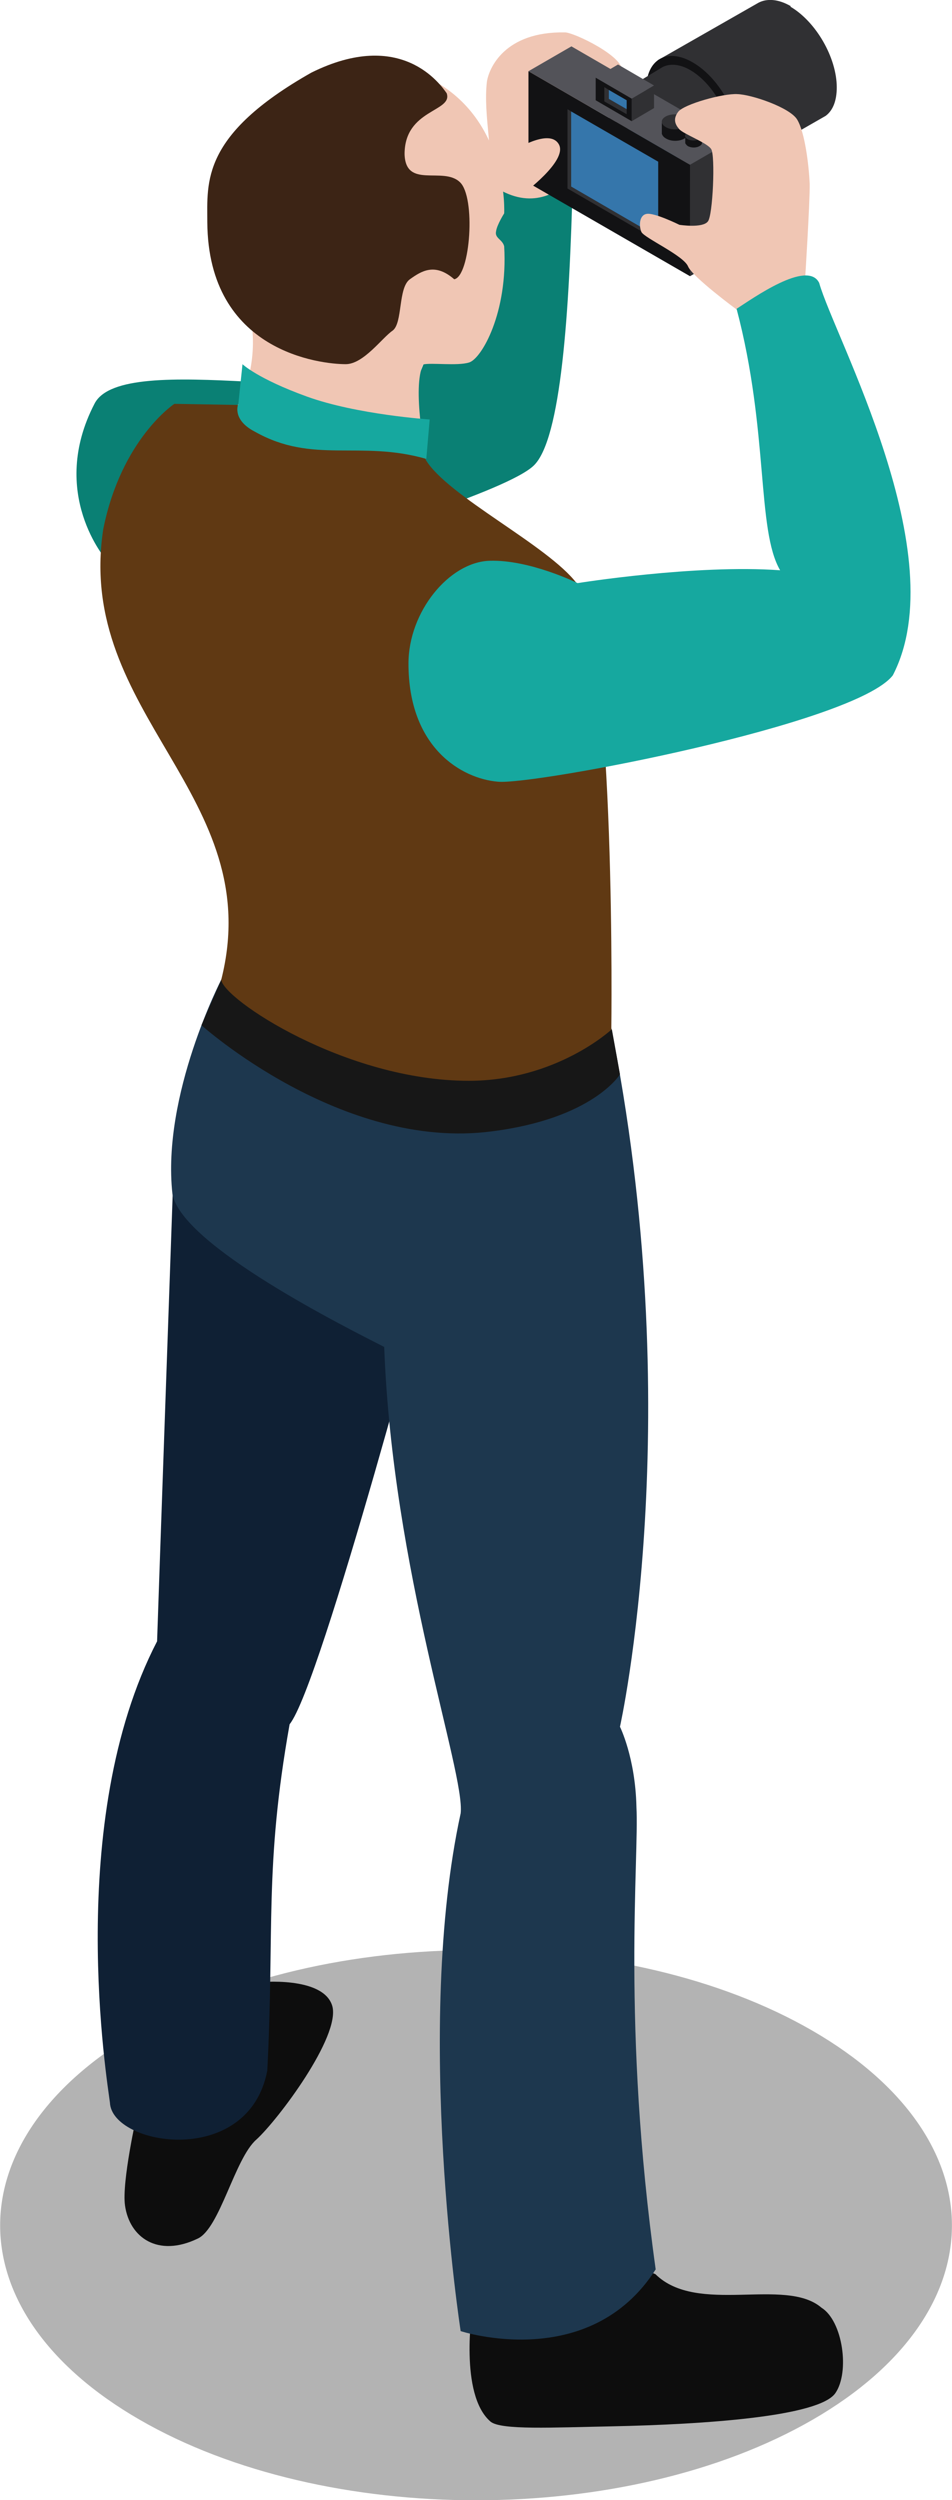 <?xml version="1.0" encoding="UTF-8"?><svg xmlns="http://www.w3.org/2000/svg" viewBox="0 0 34.12 89.52"><defs><style>.d{fill:#f0c6b4;}.e{fill:#2b5e85;}.f{fill:#121214;}.g{fill:#3576ab;}.h{fill:#603913;}.i{fill:#535359;}.j{fill:#0d0d0d;}.k{opacity:.3;}.l{fill:#3c2415;}.m{fill:#16a89f;}.n{fill:#171717;}.o{fill:#303033;}.p{fill:#0a8074;}.q{fill:#0f2034;}.r{fill:#1d374e;}</style></defs><g id="a"/><g id="b"><g id="c"><g><path class="k" d="M29.13,72.72c-6.67-3.86-17.47-3.86-24.13,0-6.66,3.85-6.66,10.08,0,13.92,6.66,3.85,17.46,3.85,24.13,0,6.65-3.84,6.65-10.07,0-13.92Z"/><path class="d" d="M20.25,1.16c-2.17-.04-2.73,1.29-2.8,1.77-.14,1.24,.28,2.64,.06,3.79,.34,.55,1.02,.9,1.02,.9,0,0,1.6-.57,1.9-.83,.97-1.6,.57-3.27,.92-3.78,.26,0,.85,.05,.94-.46,.09-.52-1.72-1.39-2.04-1.39Z"/><path class="p" d="M17.63,6.61c-.41,2.87-1.6,4.32-2.54,6.65-2.07,1.46-10.68-.78-11.7,1.19-1.68,3.23,.43,5.61,.43,5.61l8.31-.68s6.04-1.78,7-2.71c.98-.94,1.28-5.47,1.4-10.27-.61,.57-1.58,1.14-2.9,.22Z"/><path class="j" d="M9.25,70.98l-4.34,4.71s-.55,2.43-.43,3.28c.16,1.15,1.18,1.87,2.6,1.19,.8-.36,1.33-2.87,2.11-3.55,.77-.7,3.02-3.69,2.72-4.78-.32-1.09-2.65-.85-2.65-.85Z"/><path class="q" d="M5.63,58.77c-3.34,6.44-1.77,15.86-1.69,16.52,.07,1.55,4.97,2.36,5.64-1.15,.26-5.06-.11-7.28,.8-12.4,1.13-1.39,5.24-16.93,5.24-16.93l-9.43-2.06s-.54,15.32-.56,16.02Z"/><path class="j" d="M29.44,82.63c-1.3-1.11-4.45,.28-5.95-1.2-1.25-.56-6.56,1.23-6.56,1.23,0,0-.48,3.08,.65,4.05,.37,.31,2.23,.21,4.34,.17,3.36-.07,7.44-.35,8.02-1.19,.52-.75,.27-2.58-.5-3.06Z"/><path class="r" d="M22.81,64.69c-.04-1.76-.59-2.86-.59-2.86,0,0,2.5-11.17-.36-25.26-.41-1.46-6.69-1.87-6.69-1.87l-7.23,.36s-2.15,4.14-1.76,7.69c.33,1.85,6.28,4.81,7.59,5.48,.3,8.03,2.91,15.26,2.74,16.7-1.68,7.7,0,18.54,0,18.54,0,0,4.61,1.51,6.99-2.21-1.22-8.73-.59-14.71-.69-16.56Z"/><path class="d" d="M17.78,8.28c.03-.23,.29-.64,.29-.64,0,0,.17-3.1-2.32-4.63l-6.38,2.26s-.06,6.24-.32,6.6c.12,1.56-.52,2.62-.52,2.62,0,0-.85,1.53,2.15,2.14,1.75,.32,4.59-.2,4.59-.2,0,0-.52-2.59-.1-3.38,.29-.07,1.22,.06,1.64-.07,.45-.13,1.4-1.79,1.26-4.16-.06-.25-.35-.29-.29-.54Z"/><path class="m" d="M8.69,13.05l-.15,1.44-.31,.57,.39,1.07,1.69,.87h2.57l2.4-.58,.12-1.4s-2.6-.17-4.4-.82c-1.77-.64-2.31-1.16-2.31-1.16Z"/><path class="l" d="M14.5,5.52c0-1.62,1.74-1.51,1.51-2.18-.22-.31-1.62-2.34-4.85-.74-3.96,2.24-3.73,3.92-3.73,5.36,.03,4.65,4.08,5.08,4.96,5.08,.64,0,1.31-.95,1.68-1.2,.37-.27,.19-1.53,.62-1.84,.42-.3,.9-.6,1.59,0,.58-.11,.78-2.95,.2-3.48-.6-.57-1.95,.26-1.98-1.01Z"/><path class="n" d="M17.41,37.37l-9.47-2.31-.72,1.65s5.02,4.51,10.41,3.8c3.63-.46,4.59-2.04,4.59-2.04l-.29-1.61-4.52,.52Z"/><path class="h" d="M15.27,16.43c-2.38-.68-4.05,.2-6.13-.97-.82-.42-.61-.96-.61-.96l-2.28-.04s-1.9,1.25-2.55,4.49c-1.01,6.65,5.9,9.52,4.23,16.13,.05,.68,4.44,3.62,8.87,3.62,3.14,0,5.11-1.83,5.11-1.83,0,0,.18-13.4-1.23-15.97-1.04-1.38-4.65-3.13-5.43-4.45Z"/><g><g><path class="o" d="M28.34,.22c-.45-.26-.86-.28-1.16-.12l-3.61,2.06,.12,.2c-.06,.16-.09,.36-.09,.58,0,1.06,.74,2.35,1.66,2.89,.24,.14,.47,.21,.67,.23l.08,.14,3.58-2.05c.26-.19,.4-.54,.4-1.02,0-1.06-.74-2.35-1.66-2.89Z"/><path class="f" d="M24.82,2.23c-.92-.53-1.66-.1-1.66,.96s.74,2.36,1.66,2.89c.92,.53,1.67,.1,1.67-.96s-.74-2.36-1.67-2.89Z"/></g><g><path class="o" d="M24.74,2.51c-.38-.22-.73-.24-.99-.11l-1.57,.95,.11,.17c-.06,.14-.08,.3-.08,.49,0,.9,.63,2,1.41,2.45,.2,.12,.39,.18,.57,.19l.07,.12,1.55-.94c.22-.16,.35-.46,.35-.86,0-.91-.63-2-1.42-2.46Z"/><path class="i" d="M23.24,3.41c-.78-.45-1.41-.08-1.41,.82s.63,1.99,1.41,2.45c.78,.45,1.42,.09,1.42-.81s-.63-2-1.42-2.45Z"/><path class="f" d="M22.45,4.21c0-.24,.06-.44,.15-.57-.31,.04-.53,.33-.53,.79,0,.72,.5,1.59,1.13,1.95,.41,.24,.77,.19,.96-.07-.17,.02-.38-.02-.59-.15-.62-.36-1.12-1.23-1.12-1.95Z"/><path class="e" d="M23.2,3.79c-.22-.13-.43-.17-.6-.14-.1,.13-.15,.32-.15,.57,0,.72,.5,1.59,1.12,1.95,.22,.13,.42,.17,.59,.15,.1-.14,.16-.33,.16-.57,0-.73-.5-1.59-1.12-1.95Z"/></g><polygon class="o" points="24.73 9.89 26.27 9.01 26.27 5.01 24.73 5.9 24.73 9.89"/><polygon class="f" points="18.94 2.55 18.94 6.55 24.73 9.89 24.73 5.9 18.94 2.55"/><polygon class="o" points="20.47 3.99 20.34 3.91 20.34 6.75 23.59 8.63 23.59 8.49 20.47 6.68 20.47 3.99"/><polygon class="g" points="20.47 6.68 23.59 8.49 23.59 5.79 20.47 3.99 20.47 6.68"/><polygon class="i" points="18.94 2.55 24.73 5.9 26.27 5.01 20.48 1.66 18.94 2.55"/><g><polygon class="o" points="22.64 4.34 23.44 3.87 23.44 3.06 22.64 3.53 22.64 4.34"/><polygon class="f" points="21.35 3.59 22.64 4.34 22.64 3.53 21.35 2.78 21.35 3.59"/><polygon class="o" points="21.82 3.22 21.66 3.12 21.66 3.63 22.46 4.09 22.46 3.91 21.82 3.54 21.82 3.22"/><polygon class="g" points="21.82 3.54 22.46 3.91 22.46 3.59 21.82 3.22 21.82 3.54"/><polygon class="i" points="21.35 2.78 22.64 3.53 23.44 3.06 22.15 2.31 21.35 2.78"/></g><g><path class="f" d="M24.61,4.34s-.05-.05-.09-.07c-.18-.11-.48-.11-.66,0-.05,.03-.09,.05-.11,.09h-.03v.43c.02,.06,.06,.12,.15,.17,.18,.11,.48,.11,.66,0,.09-.05,.14-.12,.14-.19v-.43h-.06Z"/><path class="o" d="M24.52,4.17c-.18-.1-.48-.1-.66,0-.19,.11-.19,.27,0,.38,.18,.11,.48,.11,.66,0,.19-.11,.19-.28,0-.38Z"/></g><g><path class="f" d="M25.12,4.85s-.04-.03-.06-.05c-.11-.06-.3-.06-.42,0-.03,.02-.05,.04-.06,.06h-.02v.27s.04,.07,.09,.1c.12,.07,.31,.07,.42,0,.06-.03,.09-.07,.09-.11v-.28h-.03Z"/><path class="o" d="M24.64,4.74c-.12,.07-.12,.17,0,.24,.12,.07,.31,.07,.42,0,.11-.07,.11-.18,0-.24-.11-.07-.3-.07-.42,0Z"/></g></g><path class="d" d="M26.43,3.37c-.52-.03-1.91,.36-2.12,.63-.2,.26-.11,.46,.03,.62,.13,.17,1.01,.49,1.15,.72,.15,.23,.06,2.39-.12,2.59-.19,.25-1.02,.12-1.02,.12,0,0-.91-.45-1.18-.39-.27,.05-.27,.45-.18,.65,.12,.22,1.51,.84,1.67,1.23,.16,.38,1.75,1.55,1.75,1.55l1.44,.18,1-1.19s.18-2.84,.17-3.5c-.03-.66-.17-1.84-.45-2.3-.26-.43-1.64-.9-2.15-.91Z"/><path class="m" d="M26.4,11.06c1.16,4.39,.71,7.9,1.56,9.36-3.03-.22-7.26,.46-7.26,.46,0,0-1.72-.85-3.16-.8-1.44,.05-2.9,1.82-2.9,3.68,0,3.02,1.91,4.12,3.2,4.23,1.27,.13,12.81-2.06,14.16-3.81,2.23-4.31-2.1-12.12-2.64-14.05-.42-.85-2.4,.57-2.95,.92Z"/><path class="d" d="M18.26,5.46c-.67,.68,.47,1.49,.47,1.49,0,0,1.63-1.19,1.3-1.78-.34-.61-1.62,.23-1.77,.29Z"/></g></g></g></svg>
